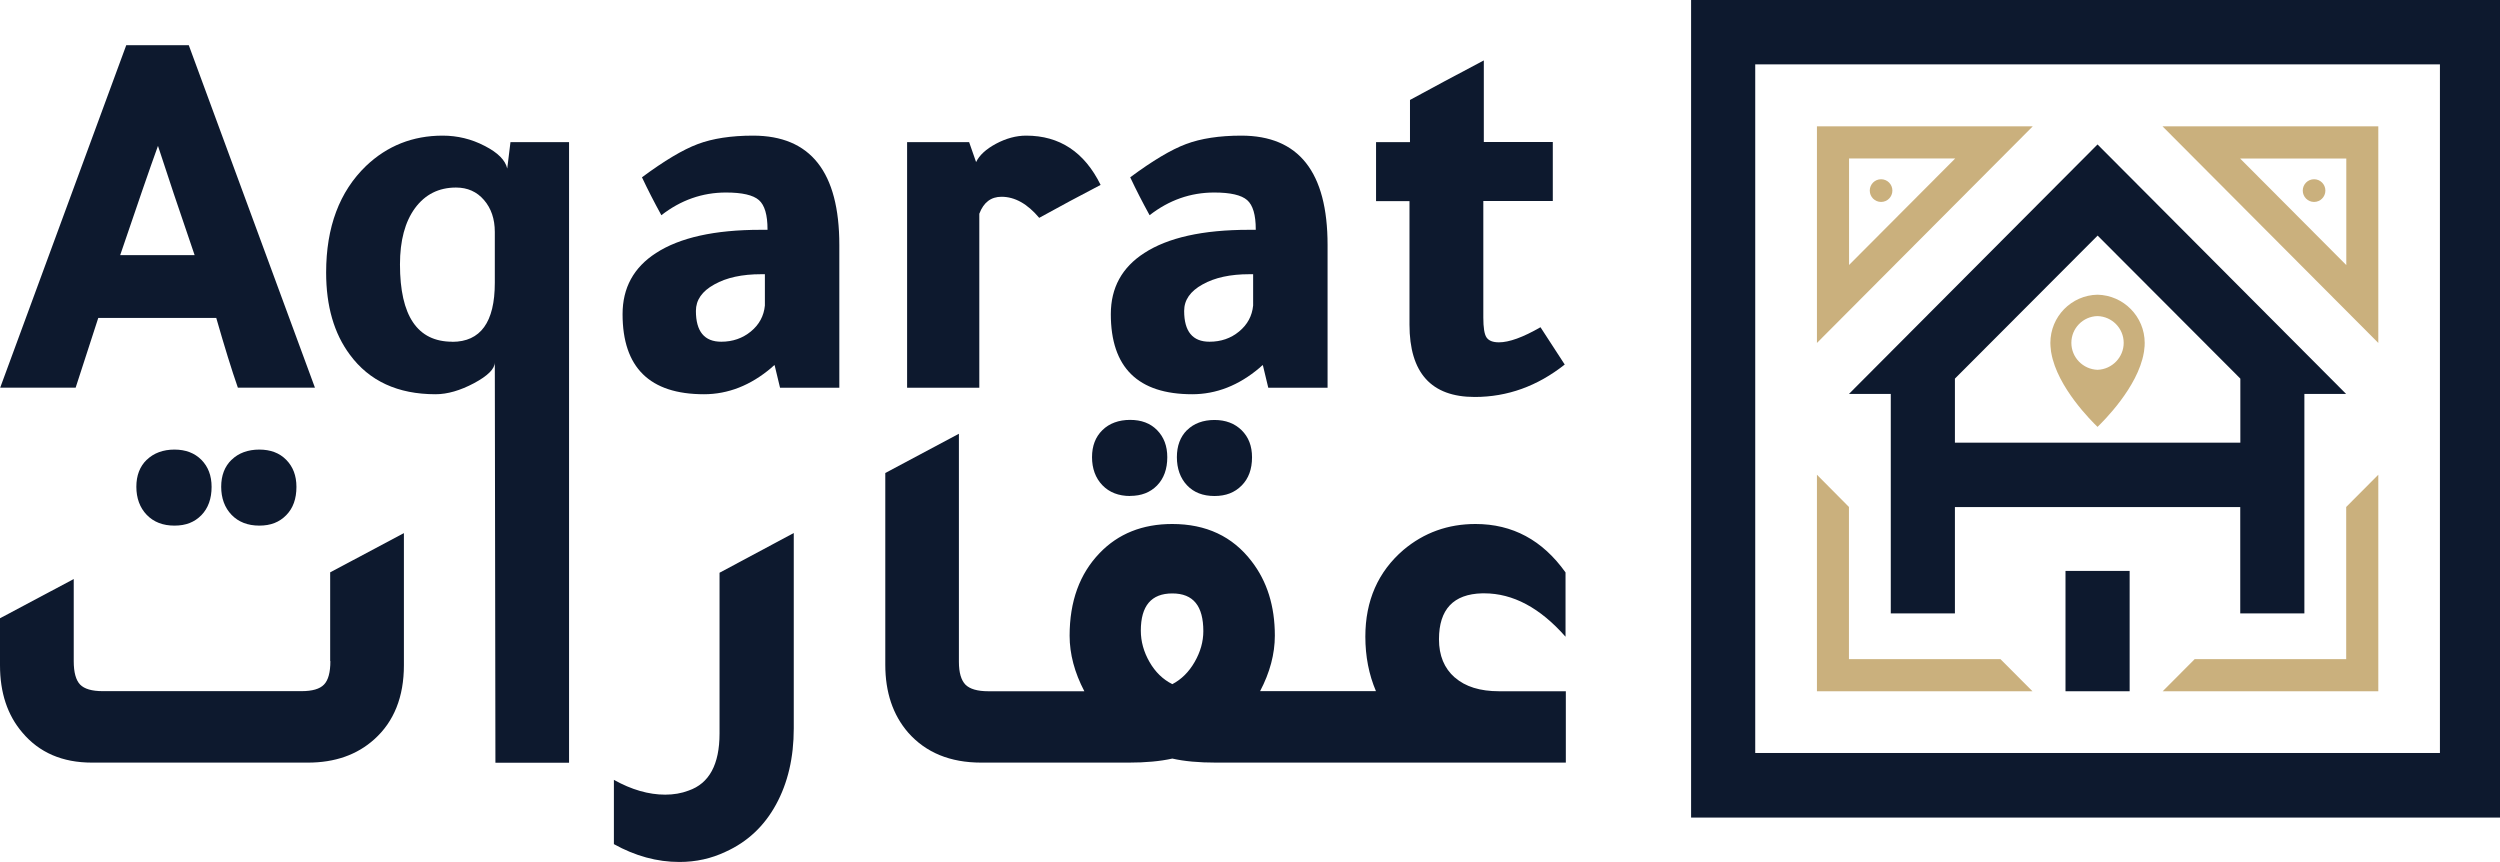 <svg width="174" height="60" viewBox="0 0 174 60" fill="none" xmlns="http://www.w3.org/2000/svg">
<g clip-path="url(#clip0_277_10193)">
<path d="M22.994 46.016C22.994 46.799 22.847 47.342 22.551 47.645C22.256 47.956 21.729 48.104 20.977 48.104H7.149C6.397 48.104 5.87 47.949 5.575 47.645C5.279 47.335 5.132 46.792 5.132 46.016V40.301L0 43.031V46.298C0 48.217 0.52 49.776 1.554 50.983C2.728 52.38 4.344 53.078 6.397 53.078H21.427C23.311 53.078 24.857 52.535 26.059 51.448C27.423 50.221 28.112 48.499 28.112 46.298V37.105L22.98 39.835V46.008L22.994 46.016Z" fill="#0D192E"/>
<path d="M10.214 31.997C9.729 32.469 9.49 33.097 9.49 33.88C9.49 34.663 9.729 35.334 10.214 35.835C10.699 36.336 11.339 36.583 12.14 36.583C12.942 36.583 13.539 36.343 14.017 35.856C14.488 35.369 14.727 34.713 14.727 33.887C14.727 33.104 14.488 32.483 14.017 32.004C13.546 31.531 12.921 31.291 12.14 31.291C11.36 31.291 10.699 31.531 10.214 32.004V31.997Z" fill="#0D192E"/>
<path d="M16.119 31.997C15.634 32.469 15.395 33.097 15.395 33.88C15.395 34.663 15.634 35.334 16.119 35.835C16.597 36.329 17.244 36.583 18.045 36.583C18.847 36.583 19.444 36.343 19.922 35.856C20.4 35.369 20.632 34.713 20.632 33.887C20.632 33.104 20.393 32.483 19.922 32.004C19.451 31.524 18.826 31.291 18.045 31.291C17.265 31.291 16.597 31.531 16.119 32.004V31.997Z" fill="#0D192E"/>
<path d="M50.08 51.053C50.08 53.205 49.363 54.532 47.922 55.026C47.429 55.216 46.881 55.308 46.298 55.308C45.145 55.308 43.95 54.962 42.727 54.278V58.751C44.21 59.577 45.735 59.993 47.289 59.993C48.442 59.993 49.517 59.753 50.508 59.28C52.02 58.596 53.187 57.502 54.009 55.999C54.832 54.496 55.246 52.733 55.246 50.694V37.098L50.08 39.863V51.046V51.053Z" fill="#0D192E"/>
<path d="M78.656 34.515C79.436 34.515 80.055 34.275 80.532 33.788C81.004 33.302 81.243 32.646 81.243 31.82C81.243 31.037 81.004 30.416 80.532 29.936C80.061 29.456 79.436 29.224 78.656 29.224C77.875 29.224 77.207 29.463 76.729 29.936C76.244 30.409 76.005 31.037 76.005 31.82C76.005 32.603 76.244 33.273 76.729 33.774C77.207 34.268 77.854 34.522 78.656 34.522V34.515Z" fill="#0D192E"/>
<path d="M82.614 29.936C82.143 30.409 81.911 31.037 81.911 31.82C81.911 32.603 82.143 33.273 82.614 33.774C83.085 34.275 83.724 34.522 84.526 34.522C85.327 34.522 85.932 34.282 86.417 33.795C86.902 33.309 87.141 32.652 87.141 31.827C87.141 31.044 86.902 30.423 86.417 29.943C85.932 29.47 85.306 29.23 84.526 29.23C83.745 29.23 83.085 29.47 82.614 29.943V29.936Z" fill="#0D192E"/>
<path d="M101.249 47.152C100.518 46.51 100.153 45.628 100.153 44.492C100.153 42.411 101.158 41.345 103.161 41.296H103.302C105.306 41.296 107.19 42.305 108.961 44.316V39.842C107.358 37.592 105.27 36.47 102.697 36.47C100.785 36.47 99.112 37.069 97.678 38.276C95.914 39.793 95.028 41.804 95.028 44.309C95.028 45.684 95.274 46.947 95.766 48.104H87.703C88.385 46.806 88.729 45.515 88.729 44.238C88.729 42.178 88.188 40.456 87.106 39.059C85.784 37.331 83.942 36.47 81.587 36.47C79.513 36.47 77.826 37.147 76.533 38.495C75.141 39.941 74.445 41.853 74.445 44.245C74.445 45.522 74.79 46.813 75.471 48.111H68.786C68.034 48.111 67.5 47.956 67.197 47.653C66.895 47.342 66.74 46.813 66.74 46.058V30.19L61.616 32.921V46.263C61.616 48.182 62.143 49.755 63.204 50.983C64.435 52.38 66.129 53.078 68.294 53.078H78.55C79.731 53.078 80.744 52.987 81.594 52.796C82.424 52.987 83.436 53.078 84.638 53.078H108.982V48.111H104.335C103.014 48.111 101.987 47.794 101.256 47.152H101.249ZM83.148 46.072C82.747 46.771 82.227 47.286 81.594 47.617C80.933 47.286 80.406 46.771 80.005 46.072C79.605 45.374 79.401 44.647 79.401 43.892C79.401 42.164 80.132 41.303 81.594 41.303C83.056 41.303 83.752 42.178 83.752 43.928C83.752 44.661 83.549 45.374 83.148 46.072Z" fill="#0D192E"/>
<path d="M6.833 22.126H15.051C15.627 24.137 16.126 25.752 16.555 26.98H21.919L13.139 3.146H8.787L0.014 26.98H5.265C5.736 25.526 6.264 23.904 6.84 22.126H6.833ZM10.995 10.153C11.62 12.086 12.471 14.619 13.546 17.758H8.365C9.568 14.217 10.439 11.684 10.995 10.153Z" fill="#0D192E"/>
<path d="M39.62 9.892H35.529L35.303 11.733C35.177 11.155 34.657 10.626 33.729 10.153C32.808 9.673 31.831 9.44 30.805 9.44C28.731 9.44 26.952 10.146 25.476 11.55C23.627 13.335 22.699 15.805 22.699 18.965C22.699 21.301 23.247 23.206 24.351 24.687C25.701 26.522 27.69 27.439 30.312 27.439C31.142 27.439 32.035 27.178 32.991 26.67C33.954 26.155 34.439 25.668 34.439 25.216L34.481 53.086H39.606V9.892H39.62ZM31.479 23.784C29.054 23.784 27.838 21.992 27.838 18.401C27.838 16.743 28.189 15.438 28.885 14.485C29.588 13.533 30.537 13.053 31.739 13.053C32.541 13.053 33.188 13.342 33.687 13.921C34.186 14.499 34.439 15.24 34.439 16.143V19.685C34.439 22.423 33.448 23.791 31.472 23.791L31.479 23.784Z" fill="#0D192E"/>
<path d="M52.414 9.44C50.889 9.44 49.602 9.638 48.569 10.026C47.528 10.414 46.235 11.19 44.681 12.34C45.082 13.194 45.532 14.069 46.031 14.979C47.381 13.928 48.878 13.399 50.53 13.399C51.655 13.399 52.421 13.575 52.822 13.928C53.222 14.28 53.419 14.958 53.419 15.96V15.995H52.934C49.736 15.995 47.31 16.538 45.658 17.611C44.105 18.613 43.331 20.031 43.331 21.865C43.331 25.583 45.222 27.439 48.998 27.439C50.671 27.439 52.238 26.825 53.686 25.598C53.785 25.499 53.862 25.435 53.911 25.407L54.291 26.988H58.417V17.046C58.417 11.973 56.414 9.44 52.414 9.44ZM53.236 21.265C53.166 21.992 52.836 22.599 52.259 23.072C51.683 23.544 50.994 23.784 50.2 23.784C49.026 23.784 48.435 23.072 48.435 21.639C48.435 20.884 48.857 20.271 49.715 19.798C50.565 19.318 51.655 19.085 52.976 19.085H53.236V21.265Z" fill="#0D192E"/>
<path d="M68.168 14.859C68.463 14.083 68.976 13.695 69.707 13.695C70.628 13.695 71.507 14.182 72.329 15.162C72.807 14.908 73.517 14.52 74.466 13.998C75.464 13.469 76.181 13.095 76.603 12.869C75.478 10.583 73.749 9.44 71.422 9.44C70.726 9.44 70.023 9.631 69.32 10.005C68.624 10.379 68.16 10.809 67.936 11.282L67.451 9.892H63.134V26.988H68.16V14.866L68.168 14.859Z" fill="#0D192E"/>
<path d="M86.395 9.44C84.87 9.44 83.584 9.638 82.55 10.026C81.51 10.414 80.216 11.19 78.663 12.34C79.063 13.194 79.513 14.069 80.012 14.979C81.362 13.928 82.859 13.399 84.511 13.399C85.636 13.399 86.402 13.575 86.803 13.928C87.204 14.28 87.401 14.958 87.401 15.96V15.995H86.916C83.717 15.995 81.292 16.538 79.64 17.611C78.086 18.613 77.313 20.031 77.313 21.865C77.313 25.583 79.204 27.439 82.979 27.439C84.652 27.439 86.22 26.825 87.668 25.598C87.766 25.499 87.844 25.435 87.893 25.407L88.272 26.988H92.399V17.046C92.399 11.973 90.395 9.44 86.395 9.44ZM87.218 21.265C87.148 21.992 86.817 22.599 86.241 23.072C85.664 23.551 84.975 23.784 84.181 23.784C83.007 23.784 82.417 23.072 82.417 21.639C82.417 20.884 82.838 20.271 83.696 19.798C84.547 19.318 85.636 19.085 86.958 19.085H87.218V21.265Z" fill="#0D192E"/>
<path d="M103.239 13.991H108.075V9.885H103.274V4.205C101.32 5.235 99.612 6.152 98.135 6.957V9.892H95.773V13.998H98.1V22.585C98.1 25.95 99.612 27.629 102.641 27.629C104.919 27.629 107.007 26.874 108.905 25.372L107.218 22.775C105.995 23.481 105.032 23.826 104.329 23.826C103.9 23.826 103.619 23.713 103.464 23.488C103.309 23.262 103.239 22.796 103.239 22.098V14.005V13.991Z" fill="#0D192E"/>
<path d="M174.283 56.903V0H117.7V56.903H174.283ZM122.164 4.48H169.819V52.408H122.164V4.48Z" fill="#0D192E"/>
<path d="M165.53 8.791H150.508L165.53 23.869V8.791ZM163.295 18.443L160.392 15.529L155.914 11.035H163.302V18.45L163.295 18.443Z" fill="#CAB07D"/>
<path d="M161.059 14.055C161.494 14.055 161.847 13.701 161.847 13.265C161.847 12.828 161.494 12.475 161.059 12.475C160.624 12.475 160.272 12.828 160.272 13.265C160.272 13.701 160.624 14.055 161.059 14.055Z" fill="#CAB07D"/>
<path d="M163.295 45.875H152.75L150.522 48.112H165.53V33.041L163.295 35.285V45.875Z" fill="#CAB07D"/>
<path d="M126.459 8.791V23.869L141.482 8.791H126.459ZM128.694 18.443V11.028H136.083L131.605 15.522L128.701 18.436L128.694 18.443Z" fill="#CAB07D"/>
<path d="M130.923 14.055C131.358 14.055 131.71 13.701 131.71 13.265C131.71 12.828 131.358 12.475 130.923 12.475C130.488 12.475 130.136 12.828 130.136 13.265C130.136 13.701 130.488 14.055 130.923 14.055Z" fill="#CAB07D"/>
<path d="M128.687 45.875V35.285L126.459 33.041V48.112H141.46L139.232 45.875H128.687Z" fill="#CAB07D"/>
<path d="M148.223 48.111V39.736H145.995H143.759V48.111H145.995H148.223Z" fill="#0D192E"/>
<path d="M131.598 27.417V42.693H136.062V35.291H155.921V42.693H160.385V27.417H163.288L145.988 10.054L128.688 27.417H131.591H131.598ZM136.062 30.811V26.352L145.995 16.397L155.928 26.352V30.811H145.995H136.062Z" fill="#0D192E"/>
<path d="M149.208 24.553C149.222 24.476 149.236 24.405 149.236 24.342C149.264 24.18 149.271 24.017 149.271 23.869C149.271 22.042 147.809 20.553 145.988 20.511C144.167 20.546 142.705 22.035 142.705 23.869C142.705 24.017 142.719 24.18 142.74 24.342C142.74 24.405 142.754 24.483 142.768 24.553C143.183 26.959 145.601 29.337 145.988 29.711C146.375 29.337 148.793 26.959 149.208 24.553ZM144.167 23.862C144.167 22.846 144.976 22.021 145.988 22C147 22.028 147.809 22.853 147.809 23.862C147.809 24.871 147 25.704 145.988 25.739C144.976 25.704 144.167 24.878 144.167 23.862Z" fill="#CAB07D"/>
</g>
<defs>
<clipPath id="clip0_277_10193">
<rect width="174" height="60" fill="white"/>
</clipPath>
</defs>
</svg>